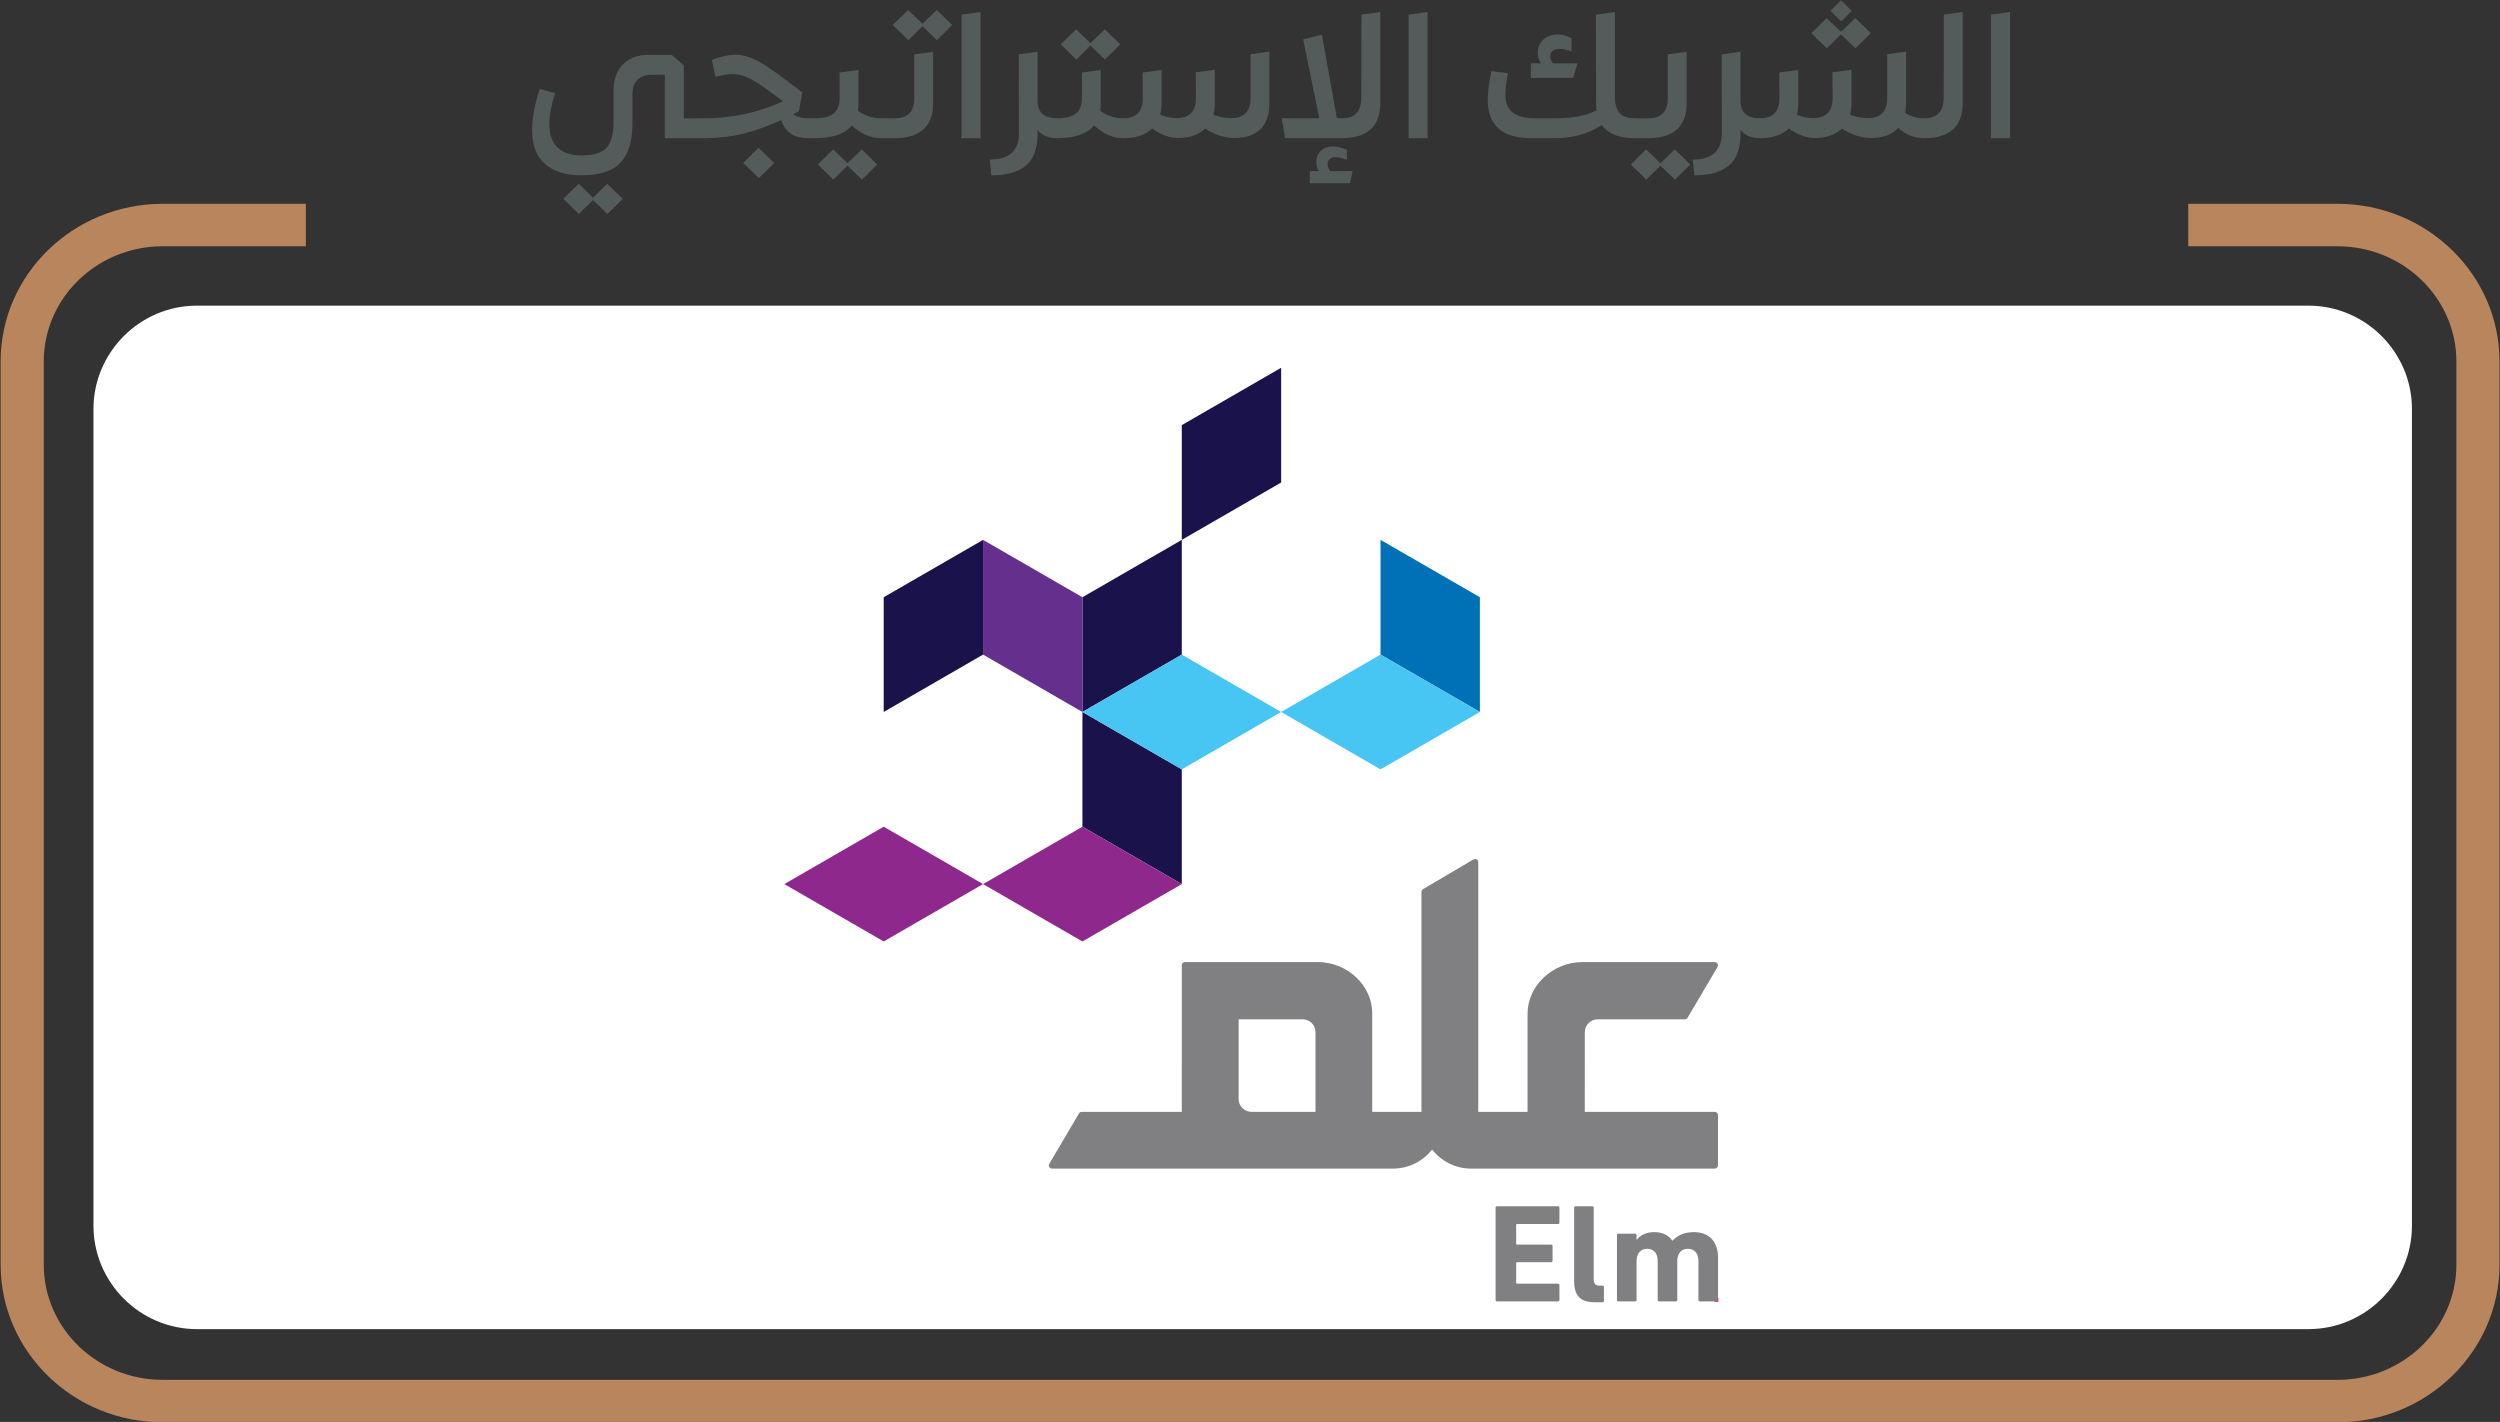 <?xml version="1.0" encoding="UTF-8" standalone="no"?>
<svg xmlns="http://www.w3.org/2000/svg" xmlns:xlink="http://www.w3.org/1999/xlink" width="100%" height="100%" viewBox="0 0 858 488" version="1.1" xml:space="preserve" style="fill-rule:evenodd;clip-rule:evenodd;">
    <rect x="0" y="0" width="858" height="488" fill="#333333" stroke="none"/>
    <g transform="matrix(1,0,0,1,-2660.8,-1213.53)">
        <g transform="matrix(4.167,0,0,4.167,0,0)">
            <path d="M831.062,308.823L819.579,308.823L819.579,310.695L831.062,310.695C836.908,310.695 841.664,315.314 841.664,320.992L841.664,395.387C841.664,401.064 836.908,405.683 831.062,405.683L651.936,405.683C646.09,405.683 641.334,401.064 641.334,395.387L641.334,320.992C641.334,315.314 646.09,310.695 651.936,310.695L662.92,310.695L662.92,308.823L651.936,308.823C645.028,308.823 639.406,314.282 639.406,320.992L639.406,395.387C639.406,402.096 645.028,407.556 651.936,407.556L831.062,407.556C837.971,407.556 843.592,402.096 843.592,395.387L843.592,320.992C843.592,314.282 837.971,308.823 831.062,308.823" style="fill:rgb(184,133,92);fill-rule:nonzero;"></path>
        </g>
        <g transform="matrix(4.167,0,0,4.167,0,0)">
            <path d="M651.936,309.634C645.474,309.634 640.217,314.728 640.217,320.991L640.217,395.387C640.217,401.649 645.474,406.743 651.936,406.743L831.062,406.743C837.523,406.743 842.78,401.649 842.78,395.387L842.78,320.991C842.78,314.728 837.523,309.634 831.062,309.634L820.39,309.634L820.39,309.882L831.062,309.882C837.355,309.882 842.477,314.866 842.477,320.991L842.477,395.387C842.477,401.511 837.355,406.495 831.062,406.495L651.936,406.495C645.643,406.495 640.522,401.511 640.522,395.387L640.522,320.991C640.522,314.866 645.643,309.882 651.936,309.882L662.108,309.882L662.108,309.634L651.936,309.634ZM831.062,408.367L651.936,408.367C644.579,408.367 638.593,402.544 638.593,395.387L638.593,320.991C638.593,313.833 644.579,308.01 651.936,308.01L663.732,308.01L663.732,311.507L651.936,311.507C646.538,311.507 642.146,315.761 642.146,320.991L642.146,395.387C642.146,400.616 646.538,404.87 651.936,404.87L831.062,404.87C836.461,404.87 840.852,400.616 840.852,395.387L840.852,320.991C840.852,315.761 836.461,311.507 831.062,311.507L818.766,311.507L818.766,308.01L831.062,308.01C838.418,308.01 844.404,313.833 844.404,320.991L844.404,395.387C844.404,402.544 838.418,408.367 831.062,408.367" style="fill:rgb(184,133,92);fill-rule:nonzero;"></path>
        </g>
        <g transform="matrix(4.167,0,0,4.167,0,0)">
            <path d="M828.675,316.398L654.756,316.398C650.071,316.398 646.238,320.231 646.238,324.916L646.238,392.174C646.238,396.859 650.071,400.692 654.756,400.692L828.675,400.692C833.36,400.692 837.193,396.859 837.193,392.174L837.193,324.916C837.193,320.231 833.36,316.398 828.675,316.398" style="fill:white;fill-rule:nonzero;"></path>
        </g>
        <g transform="matrix(4.167,0,0,4.167,0,0)">
            <path d="M735.875,364.038L727.691,359.313L727.691,349.863L735.875,354.588L735.875,364.038Z" style="fill:rgb(25,18,75);fill-rule:nonzero;"></path>
        </g>
        <g transform="matrix(4.167,0,0,4.167,0,0)">
            <path d="M735.875,335.688L727.691,340.413L727.691,349.863L735.875,345.138L735.875,335.688Z" style="fill:rgb(25,18,75);fill-rule:nonzero;"></path>
        </g>
        <g transform="matrix(4.167,0,0,4.167,0,0)">
            <path d="M744.058,321.513L735.874,326.238L735.874,335.688L744.058,330.963L744.058,321.513Z" style="fill:rgb(25,18,75);fill-rule:nonzero;"></path>
        </g>
        <g transform="matrix(4.167,0,0,4.167,0,0)">
            <path d="M719.507,335.688L711.323,340.413L711.323,349.863L719.507,345.138L719.507,335.688Z" style="fill:rgb(25,18,75);fill-rule:nonzero;"></path>
        </g>
        <g transform="matrix(4.167,0,0,4.167,0,0)">
            <path d="M727.69,349.863L719.506,345.138L719.506,335.688L727.69,340.413L727.69,349.863Z" style="fill:rgb(101,47,142);fill-rule:nonzero;"></path>
        </g>
        <g transform="matrix(4.167,0,0,4.167,0,0)">
            <path d="M760.426,349.863L752.242,345.138L752.242,335.688L760.426,340.413L760.426,349.863Z" style="fill:rgb(0,113,183);fill-rule:nonzero;"></path>
        </g>
        <g transform="matrix(4.167,0,0,4.167,0,0)">
            <path d="M703.139,364.038L711.323,368.763L719.507,364.038L711.323,359.313L703.139,364.038Z" style="fill:rgb(143,40,140);fill-rule:nonzero;"></path>
        </g>
        <g transform="matrix(4.167,0,0,4.167,0,0)">
            <path d="M719.507,364.038L727.69,368.763L735.875,364.038L727.69,359.313L719.507,364.038Z" style="fill:rgb(143,40,140);fill-rule:nonzero;"></path>
        </g>
        <g transform="matrix(4.167,0,0,4.167,0,0)">
            <path d="M727.69,349.863L735.874,354.588L744.058,349.863L735.874,345.138L727.69,349.863Z" style="fill:rgb(71,198,243);fill-rule:nonzero;"></path>
        </g>
        <g transform="matrix(4.167,0,0,4.167,0,0)">
            <path d="M744.058,349.863L752.242,354.588L760.426,349.863L752.242,345.138L744.058,349.863Z" style="fill:rgb(71,198,243);fill-rule:nonzero;"></path>
        </g>
        <g transform="matrix(4.167,0,0,4.167,0,0)">
            <path d="M746.888,382.798L741.628,382.798L741.614,382.798C741.042,382.798 740.566,382.335 740.557,381.766L740.557,381.751L740.557,375.177L745.858,375.177C746.435,375.195 746.888,375.658 746.888,376.234L746.888,382.798ZM735.875,370.723C735.875,372.305 735.874,380.571 735.874,382.798L727.634,382.797C727.562,382.797 727.492,382.823 727.44,382.875L724.999,387.01C724.925,387.145 724.9,387.203 724.941,387.304C724.981,387.405 725.08,387.471 725.19,387.471L753.367,387.471C754.644,387.437 755.765,386.831 756.492,385.901C757.218,386.831 758.334,387.437 759.61,387.472L779.767,387.47C779.915,387.47 780.037,387.352 780.037,387.207L780.037,383.061C780.037,382.99 780.007,382.926 779.958,382.876C779.906,382.827 779.838,382.798 779.767,382.798L769.064,382.798L769.066,376.245C769.066,375.665 769.522,375.195 770.105,375.177L777.302,375.179C777.374,375.179 777.444,375.153 777.498,375.102L779.962,370.928C780.035,370.792 780.061,370.734 780.02,370.632C779.978,370.529 779.879,370.463 779.768,370.463L768.878,370.463C766.423,370.463 764.352,372.408 764.352,374.71L764.352,382.798L760.294,382.798L760.294,382.796L760.294,362.235C760.294,362.125 760.228,362.027 760.127,361.986C760.026,361.946 759.969,361.971 759.833,362.044L755.691,364.488C755.64,364.541 755.615,364.61 755.615,364.682L755.615,382.798L751.558,382.798L751.558,374.665C751.558,372.388 749.504,370.46 747.072,370.46L736.141,370.46C735.889,370.46 735.875,370.723 735.875,370.723" style="fill:rgb(128,128,131);fill-rule:nonzero;"></path>
        </g>
        <g transform="matrix(4.167,0,0,4.167,0,0)">
            <path d="M761.72,390.687C761.72,390.618 761.766,390.571 761.835,390.571L766.861,390.571C766.931,390.571 766.977,390.618 766.977,390.687L766.977,391.921C766.977,391.99 766.931,392.036 766.861,392.036L763.484,392.036C763.438,392.036 763.414,392.059 763.414,392.105L763.414,393.661C763.414,393.708 763.438,393.731 763.484,393.731L766.297,393.731C766.366,393.731 766.412,393.777 766.412,393.846L766.412,395.067C766.412,395.137 766.366,395.183 766.297,395.183L763.484,395.183C763.438,395.183 763.414,395.206 763.414,395.252L763.414,396.878C763.414,396.924 763.438,396.947 763.484,396.947L766.861,396.947C766.931,396.947 766.977,396.993 766.977,397.062L766.977,398.296C766.977,398.365 766.931,398.411 766.861,398.411L761.835,398.411C761.766,398.411 761.72,398.365 761.72,398.296L761.72,390.687Z" style="fill:rgb(128,128,131);fill-rule:nonzero;"></path>
        </g>
        <g transform="matrix(4.167,0,0,4.167,0,0)">
            <path d="M769.917,398.48C768.683,398.48 768.188,397.938 768.188,396.705L768.188,390.687C768.188,390.618 768.234,390.571 768.303,390.571L769.686,390.571C769.756,390.571 769.802,390.618 769.802,390.687L769.802,396.578C769.802,396.958 769.951,397.108 770.286,397.108L770.528,397.108C770.597,397.108 770.643,397.154 770.643,397.223L770.643,398.365C770.643,398.434 770.597,398.48 770.528,398.48L769.917,398.48Z" style="fill:rgb(128,128,131);fill-rule:nonzero;"></path>
        </g>
        <g transform="matrix(4.167,0,0,4.167,0,0)">
            <path d="M778.541,398.411C778.472,398.411 778.426,398.365 778.426,398.296L778.426,395.091C778.426,394.48 778.126,394.076 777.549,394.076C776.996,394.076 776.685,394.48 776.685,395.091L776.685,398.296C776.685,398.365 776.639,398.411 776.57,398.411L775.186,398.411C775.117,398.411 775.071,398.365 775.071,398.296L775.071,395.091C775.071,394.48 774.783,394.076 774.206,394.076C773.653,394.076 773.33,394.48 773.33,395.091L773.33,398.296C773.33,398.365 773.284,398.411 773.215,398.411L771.831,398.411C771.762,398.411 771.716,398.365 771.716,398.296L771.716,392.946C771.716,392.878 771.762,392.831 771.831,392.831L773.215,392.831C773.284,392.831 773.33,392.878 773.33,392.946L773.33,393.338L773.341,393.338C773.595,392.993 774.068,392.704 774.783,392.704C775.463,392.704 775.958,392.946 776.281,393.408L776.293,393.408C776.708,392.97 777.261,392.704 778.045,392.704C779.359,392.704 780.04,393.546 780.04,394.78L780.04,398.296C780.04,398.365 779.993,398.411 779.925,398.411L778.541,398.411Z" style="fill:rgb(128,128,131);fill-rule:nonzero;"></path>
        </g>
        <g transform="matrix(4.167,0,0,4.167,0,0)">
            <path d="M780.039,398.131L780.039,398.414L779.756,398.414" style="fill:none;stroke-width:0.06px;stroke:rgb(232,10,137);"></path>
        </g>
        <g transform="matrix(4.167,0,0,4.167,0,0)">
            <path d="M687.378,307.5L688.555,306.361L689.834,307.599L688.572,308.852L687.378,307.699L686.215,308.852L684.936,307.599L686.201,306.361L687.378,307.5ZM696.529,300.968C696.625,300.968 696.672,301.01 696.672,301.096L696.672,302.463C696.672,302.557 696.625,302.604 696.529,302.604L693.297,302.604L693.297,297.381L692.249,297.381C691.721,297.381 691.319,297.521 691.042,297.802C690.764,298.081 690.626,298.491 690.626,299.033L690.626,301.452C690.626,302.846 690.305,303.897 689.664,304.604C689.02,305.311 687.939,305.664 686.415,305.664C685.134,305.664 684.135,305.351 683.428,304.725C682.719,304.099 682.364,303.168 682.364,301.936C682.364,300.948 682.576,299.819 682.997,298.549L684.262,298.89C683.946,299.848 683.786,300.722 683.786,301.508C683.797,302.343 684.031,302.971 684.49,303.394C684.949,303.816 685.607,304.028 686.459,304.028C687.408,304.028 688.079,303.821 688.478,303.409C688.874,302.996 689.072,302.282 689.072,301.266L689.072,298.705C689.072,297.794 689.325,297.073 689.829,296.542C690.329,296.01 691.05,295.745 691.99,295.745L693.872,295.745L694.862,296.614L694.862,300.968L696.529,300.968Z" style="fill:rgb(83,91,91);fill-rule:nonzero;"></path>
        </g>
        <g transform="matrix(4.167,0,0,4.167,0,0)">
            <path d="M699.749,304.653L701.014,303.4L702.307,304.653L701.042,305.891L699.749,304.653ZM705.638,300.967C705.734,300.967 705.783,301.01 705.783,301.095L705.783,302.462C705.783,302.557 705.734,302.604 705.638,302.604L705.121,302.604C703.935,302.604 703.187,302.106 702.882,301.109C701.76,301.632 700.701,302.011 699.705,302.248C698.709,302.486 697.656,302.604 696.545,302.604C696.44,302.604 696.388,302.557 696.388,302.462L696.388,301.095C696.388,301.01 696.44,300.967 696.545,300.967C698.814,300.967 700.976,300.503 703.025,299.573C701.864,298.672 701.009,298.071 700.453,297.773C699.898,297.474 699.367,297.325 698.858,297.325C698.58,297.325 698.115,297.396 697.466,297.538L697.164,296.157C697.909,295.872 698.547,295.731 699.072,295.731C699.705,295.731 700.376,295.927 701.086,296.321C701.793,296.715 702.973,297.551 704.62,298.833L704.345,300.384C704.136,300.497 703.976,300.578 703.872,300.626C704.15,300.853 704.571,300.967 705.137,300.967L705.638,300.967Z" style="fill:rgb(83,91,91);fill-rule:nonzero;"></path>
        </g>
        <g transform="matrix(4.167,0,0,4.167,0,0)">
            <path d="M708.339,304.667L709.516,303.53L710.795,304.767L709.53,306.02L708.339,304.866L707.176,306.02L705.897,304.767L707.162,303.53L708.339,304.667ZM711.098,300.968C711.194,300.968 711.241,301.01 711.241,301.096L711.241,302.463C711.241,302.557 711.194,302.604 711.098,302.604C710.234,302.604 709.436,302.253 708.699,301.551C708.133,302.253 707.112,302.604 705.638,302.604C705.542,302.604 705.495,302.557 705.495,302.463L705.509,301.096C705.509,301.01 705.556,300.968 705.652,300.968C706.35,300.968 706.868,300.837 707.198,300.576C707.528,300.316 707.693,299.891 707.693,299.302L707.693,297.197L709.244,296.984L709.244,299.786C709.244,299.976 709.23,300.166 709.2,300.356C709.786,300.764 710.416,300.968 711.098,300.968" style="fill:rgb(83,91,91);fill-rule:nonzero;"></path>
        </g>
        <g transform="matrix(4.167,0,0,4.167,0,0)">
            <path d="M715.693,292.045L716.972,293.283L715.71,294.536L714.516,293.383L713.352,294.536L712.073,293.283L713.339,292.045L714.516,293.184L715.693,292.045ZM713.842,299.302L713.842,295.702L715.393,295.489L715.393,299.786C715.393,300.696 715.126,301.394 714.596,301.878C714.065,302.362 713.275,302.604 712.233,302.604L711.097,302.604C711.001,302.604 710.954,302.557 710.954,302.462L710.968,301.095C710.968,301.01 711.015,300.967 711.111,300.967L712.247,300.967C713.308,300.967 713.842,300.412 713.842,299.302" style="fill:rgb(83,91,91);fill-rule:nonzero;"></path>
        </g>
        <g transform="matrix(4.167,0,0,4.167,0,0)">
            <path d="M717.734,302.604L717.734,292.429L719.299,292.216L719.299,302.604L717.734,302.604Z" style="fill:rgb(83,91,91);fill-rule:nonzero;"></path>
        </g>
        <g transform="matrix(4.167,0,0,4.167,0,0)">
            <path d="M725.578,300.967C725.674,300.967 725.721,301.01 725.721,301.095L725.721,302.462C725.721,302.557 725.674,302.603 725.578,302.603C724.879,302.603 724.351,302.375 723.999,301.92L723.999,302.234C723.999,303.429 723.683,304.299 723.056,304.845C722.429,305.39 721.474,305.663 720.19,305.663L720.061,304.368C721.661,304.368 722.462,303.638 722.462,302.177L722.445,295.701L723.999,295.488L723.999,299.729C724.093,300.554 724.621,300.967 725.578,300.967" style="fill:rgb(83,91,91);fill-rule:nonzero;"></path>
        </g>
        <g transform="matrix(4.167,0,0,4.167,0,0)">
            <path d="M728.351,294.975L727.188,296.129L725.909,294.876L727.174,293.638L728.351,294.777L729.528,293.638L730.807,294.876L729.542,296.129L728.351,294.975ZM731.052,300.967C731.148,300.967 731.195,301.009 731.195,301.095L731.195,302.462C731.195,302.557 731.148,302.603 731.052,302.603C730.188,302.603 729.391,302.253 728.654,301.55C728.087,302.253 727.067,302.603 725.592,302.603C725.496,302.603 725.449,302.557 725.449,302.462L725.463,301.095C725.463,301.009 725.51,300.967 725.606,300.967C726.305,300.967 726.822,300.836 727.152,300.575C727.482,300.315 727.647,299.89 727.647,299.301L727.647,297.196L729.198,296.983L729.198,299.785C729.198,299.975 729.184,300.165 729.154,300.355C729.74,300.763 730.37,300.967 731.052,300.967" style="fill:rgb(83,91,91);fill-rule:nonzero;"></path>
        </g>
        <g transform="matrix(4.167,0,0,4.167,0,0)">
            <path d="M741.539,295.688L743.09,295.475L743.09,299.772C743.09,300.673 742.845,301.369 742.359,301.857C741.869,302.345 741.146,302.59 740.189,302.59C739.413,302.59 738.618,302.333 737.804,301.821C737.257,302.333 736.514,302.59 735.576,302.59C734.878,302.59 734.165,302.329 733.436,301.808C732.9,302.339 732.105,302.604 731.052,302.604C730.955,302.604 730.909,302.557 730.909,302.462L730.909,301.095C730.909,301.01 730.955,300.967 731.052,300.967C732.124,300.967 732.661,300.412 732.661,299.302L732.647,297.197L734.212,296.983L734.212,299.786C734.212,300.09 734.173,300.384 734.096,300.669C734.567,300.859 735.012,300.954 735.433,300.954C736.506,300.954 737.042,300.398 737.042,299.288L737.028,297.181L738.593,296.968L738.593,299.772C738.593,300.085 738.555,300.384 738.478,300.669C738.956,300.859 739.446,300.954 739.944,300.954C741.008,300.954 741.539,300.398 741.539,299.288L741.539,295.688Z" style="fill:rgb(83,91,91);fill-rule:nonzero;"></path>
        </g>
        <g transform="matrix(4.167,0,0,4.167,0,0)">
            <path d="M747.887,304.724C747.887,304.951 747.959,305.15 748.102,305.321L749.942,305.321L749.727,306.318L746.421,306.318L746.421,305.321L747.155,305.321C747.021,305.094 746.955,304.833 746.955,304.538C746.955,304.178 747.081,303.88 747.334,303.642C747.587,303.405 747.906,303.287 748.289,303.287C748.635,303.287 749.026,303.376 749.468,303.556L749.468,304.382C749.094,304.24 748.786,304.168 748.547,304.168C748.346,304.168 748.187,304.221 748.066,304.325C747.948,304.43 747.887,304.562 747.887,304.724M750.673,292.428L752.224,292.215L752.224,299.7C752.224,301.635 751.168,302.603 749.05,302.603L744.383,302.603L744.108,300.967L747.197,300.967L745.876,294.464L747.414,294.08L748.649,300.967L749.064,300.967C750.129,300.967 750.659,300.393 750.659,299.245L750.673,292.428Z" style="fill:rgb(83,91,91);fill-rule:nonzero;"></path>
        </g>
        <g transform="matrix(4.167,0,0,4.167,0,0)">
            <path d="M754.554,302.604L754.554,292.429L756.119,292.216L756.119,302.604L754.554,302.604Z" style="fill:rgb(83,91,91);fill-rule:nonzero;"></path>
        </g>
        <g transform="matrix(4.167,0,0,4.167,0,0)">
            <path d="M768.46,296.441L768.116,297.637L764.623,297.637L764.623,296.441L765.457,296.441C765.286,296.176 765.198,295.887 765.198,295.573C765.198,295.118 765.352,294.752 765.657,294.477C765.965,294.202 766.361,294.065 766.851,294.065C767.187,294.065 767.561,294.165 767.97,294.364L767.97,295.459C767.58,295.317 767.247,295.246 766.98,295.246C766.749,295.246 766.565,295.301 766.427,295.41C766.287,295.518 766.218,295.664 766.218,295.844C766.218,296.053 766.301,296.251 766.463,296.441L768.46,296.441ZM773.287,301.095L773.301,302.462C773.301,302.557 773.254,302.603 773.158,302.603C771.873,302.603 770.979,302.243 770.471,301.522C769.39,302.243 768.091,302.603 766.579,302.603L764.609,302.603C763.451,302.603 762.571,302.341 761.974,301.814C761.375,301.287 761.075,300.506 761.075,299.472C761.075,298.78 761.177,297.983 761.378,297.082L762.728,297.252C762.593,298.05 762.527,298.637 762.527,299.017C762.527,299.691 762.731,300.184 763.138,300.497C763.545,300.81 764.158,300.967 764.983,300.967L766.579,300.967C768.072,300.967 769.225,300.748 770.039,300.312C770.011,300.132 769.998,299.929 769.998,299.7L769.984,292.428L771.549,292.215L771.549,299.245C771.549,300.393 772.08,300.967 773.144,300.967C773.238,300.967 773.287,301.009 773.287,301.095" style="fill:rgb(83,91,91);fill-rule:nonzero;"></path>
        </g>
        <g transform="matrix(4.167,0,0,4.167,0,0)">
            <path d="M773.158,302.604C773.062,302.604 773.015,302.557 773.015,302.462L773.029,301.095C773.029,301.01 773.075,300.968 773.172,300.968L774.308,300.968C775.369,300.968 775.903,300.412 775.903,299.302L775.903,295.702L777.454,295.489L777.454,299.786C777.454,300.697 777.187,301.394 776.657,301.878C776.126,302.362 775.336,302.604 774.294,302.604L773.158,302.604ZM777.754,304.767L776.492,306.02L775.298,304.866L774.134,306.02L772.855,304.767L774.121,303.53L775.298,304.667L776.478,303.53L777.754,304.767Z" style="fill:rgb(83,91,91);fill-rule:nonzero;"></path>
        </g>
        <g transform="matrix(4.167,0,0,4.167,0,0)">
            <path d="M783.472,300.967C783.568,300.967 783.615,301.01 783.615,301.095L783.615,302.462C783.615,302.557 783.568,302.603 783.472,302.603C782.773,302.603 782.245,302.375 781.893,301.92L781.893,302.234C781.893,303.429 781.577,304.299 780.95,304.845C780.323,305.39 779.368,305.663 778.084,305.663L777.955,304.368C779.555,304.368 780.356,303.638 780.356,302.177L780.339,295.701L781.893,295.488L781.893,299.729C781.987,300.554 782.515,300.967 783.472,300.967" style="fill:rgb(83,91,91);fill-rule:nonzero;"></path>
        </g>
        <g transform="matrix(4.167,0,0,4.167,0,0)">
            <path d="M791.058,292.116L790.181,292.984L789.303,292.116L790.167,291.247L791.058,292.116ZM790.167,294.051L789.003,295.203L787.724,293.951L788.987,292.713L790.167,293.851L791.344,292.713L792.623,293.951L791.358,295.203L790.167,294.051ZM797.018,300.967C797.114,300.967 797.161,301.009 797.161,301.095L797.161,302.462C797.161,302.557 797.114,302.603 797.018,302.603C796.215,302.603 795.5,302.324 794.878,301.763C794.381,302.315 793.63,302.59 792.623,302.59C791.847,302.59 791.053,302.332 790.238,301.821C789.691,302.332 788.948,302.59 788.011,302.59C787.312,302.59 786.6,302.328 785.871,301.807C785.334,302.338 784.539,302.603 783.486,302.603C783.39,302.603 783.343,302.557 783.343,302.462L783.343,301.095C783.343,301.009 783.39,300.967 783.486,300.967C784.559,300.967 785.095,300.411 785.095,299.301L785.081,297.196L786.646,296.983L786.646,299.786C786.646,300.09 786.608,300.384 786.531,300.668C787.001,300.858 787.447,300.953 787.868,300.953C788.94,300.953 789.477,300.398 789.477,299.288L789.463,297.181L791.028,296.968L791.028,299.772C791.028,300.084 790.989,300.384 790.912,300.668C791.391,300.858 791.88,300.953 792.378,300.953C793.443,300.953 793.973,300.398 793.973,299.288L793.973,295.687L795.525,295.474L795.525,299.772C795.525,300.018 795.5,300.27 795.453,300.525C795.94,300.82 796.463,300.967 797.018,300.967" style="fill:rgb(83,91,91);fill-rule:nonzero;"></path>
        </g>
        <g transform="matrix(4.167,0,0,4.167,0,0)">
            <path d="M797.018,302.604C796.922,302.604 796.875,302.557 796.875,302.462L796.875,301.095C796.875,301.01 796.927,300.968 797.032,300.968C798.096,300.968 798.627,300.394 798.627,299.246L798.641,292.429L800.192,292.216L800.192,299.701C800.192,301.636 799.136,302.604 797.018,302.604" style="fill:rgb(83,91,91);fill-rule:nonzero;"></path>
        </g>
        <g transform="matrix(4.167,0,0,4.167,0,0)">
            <path d="M802.522,302.604L802.522,292.429L804.087,292.216L804.087,302.604L802.522,302.604Z" style="fill:rgb(83,91,91);fill-rule:nonzero;"></path>
        </g>
    </g>
</svg>
